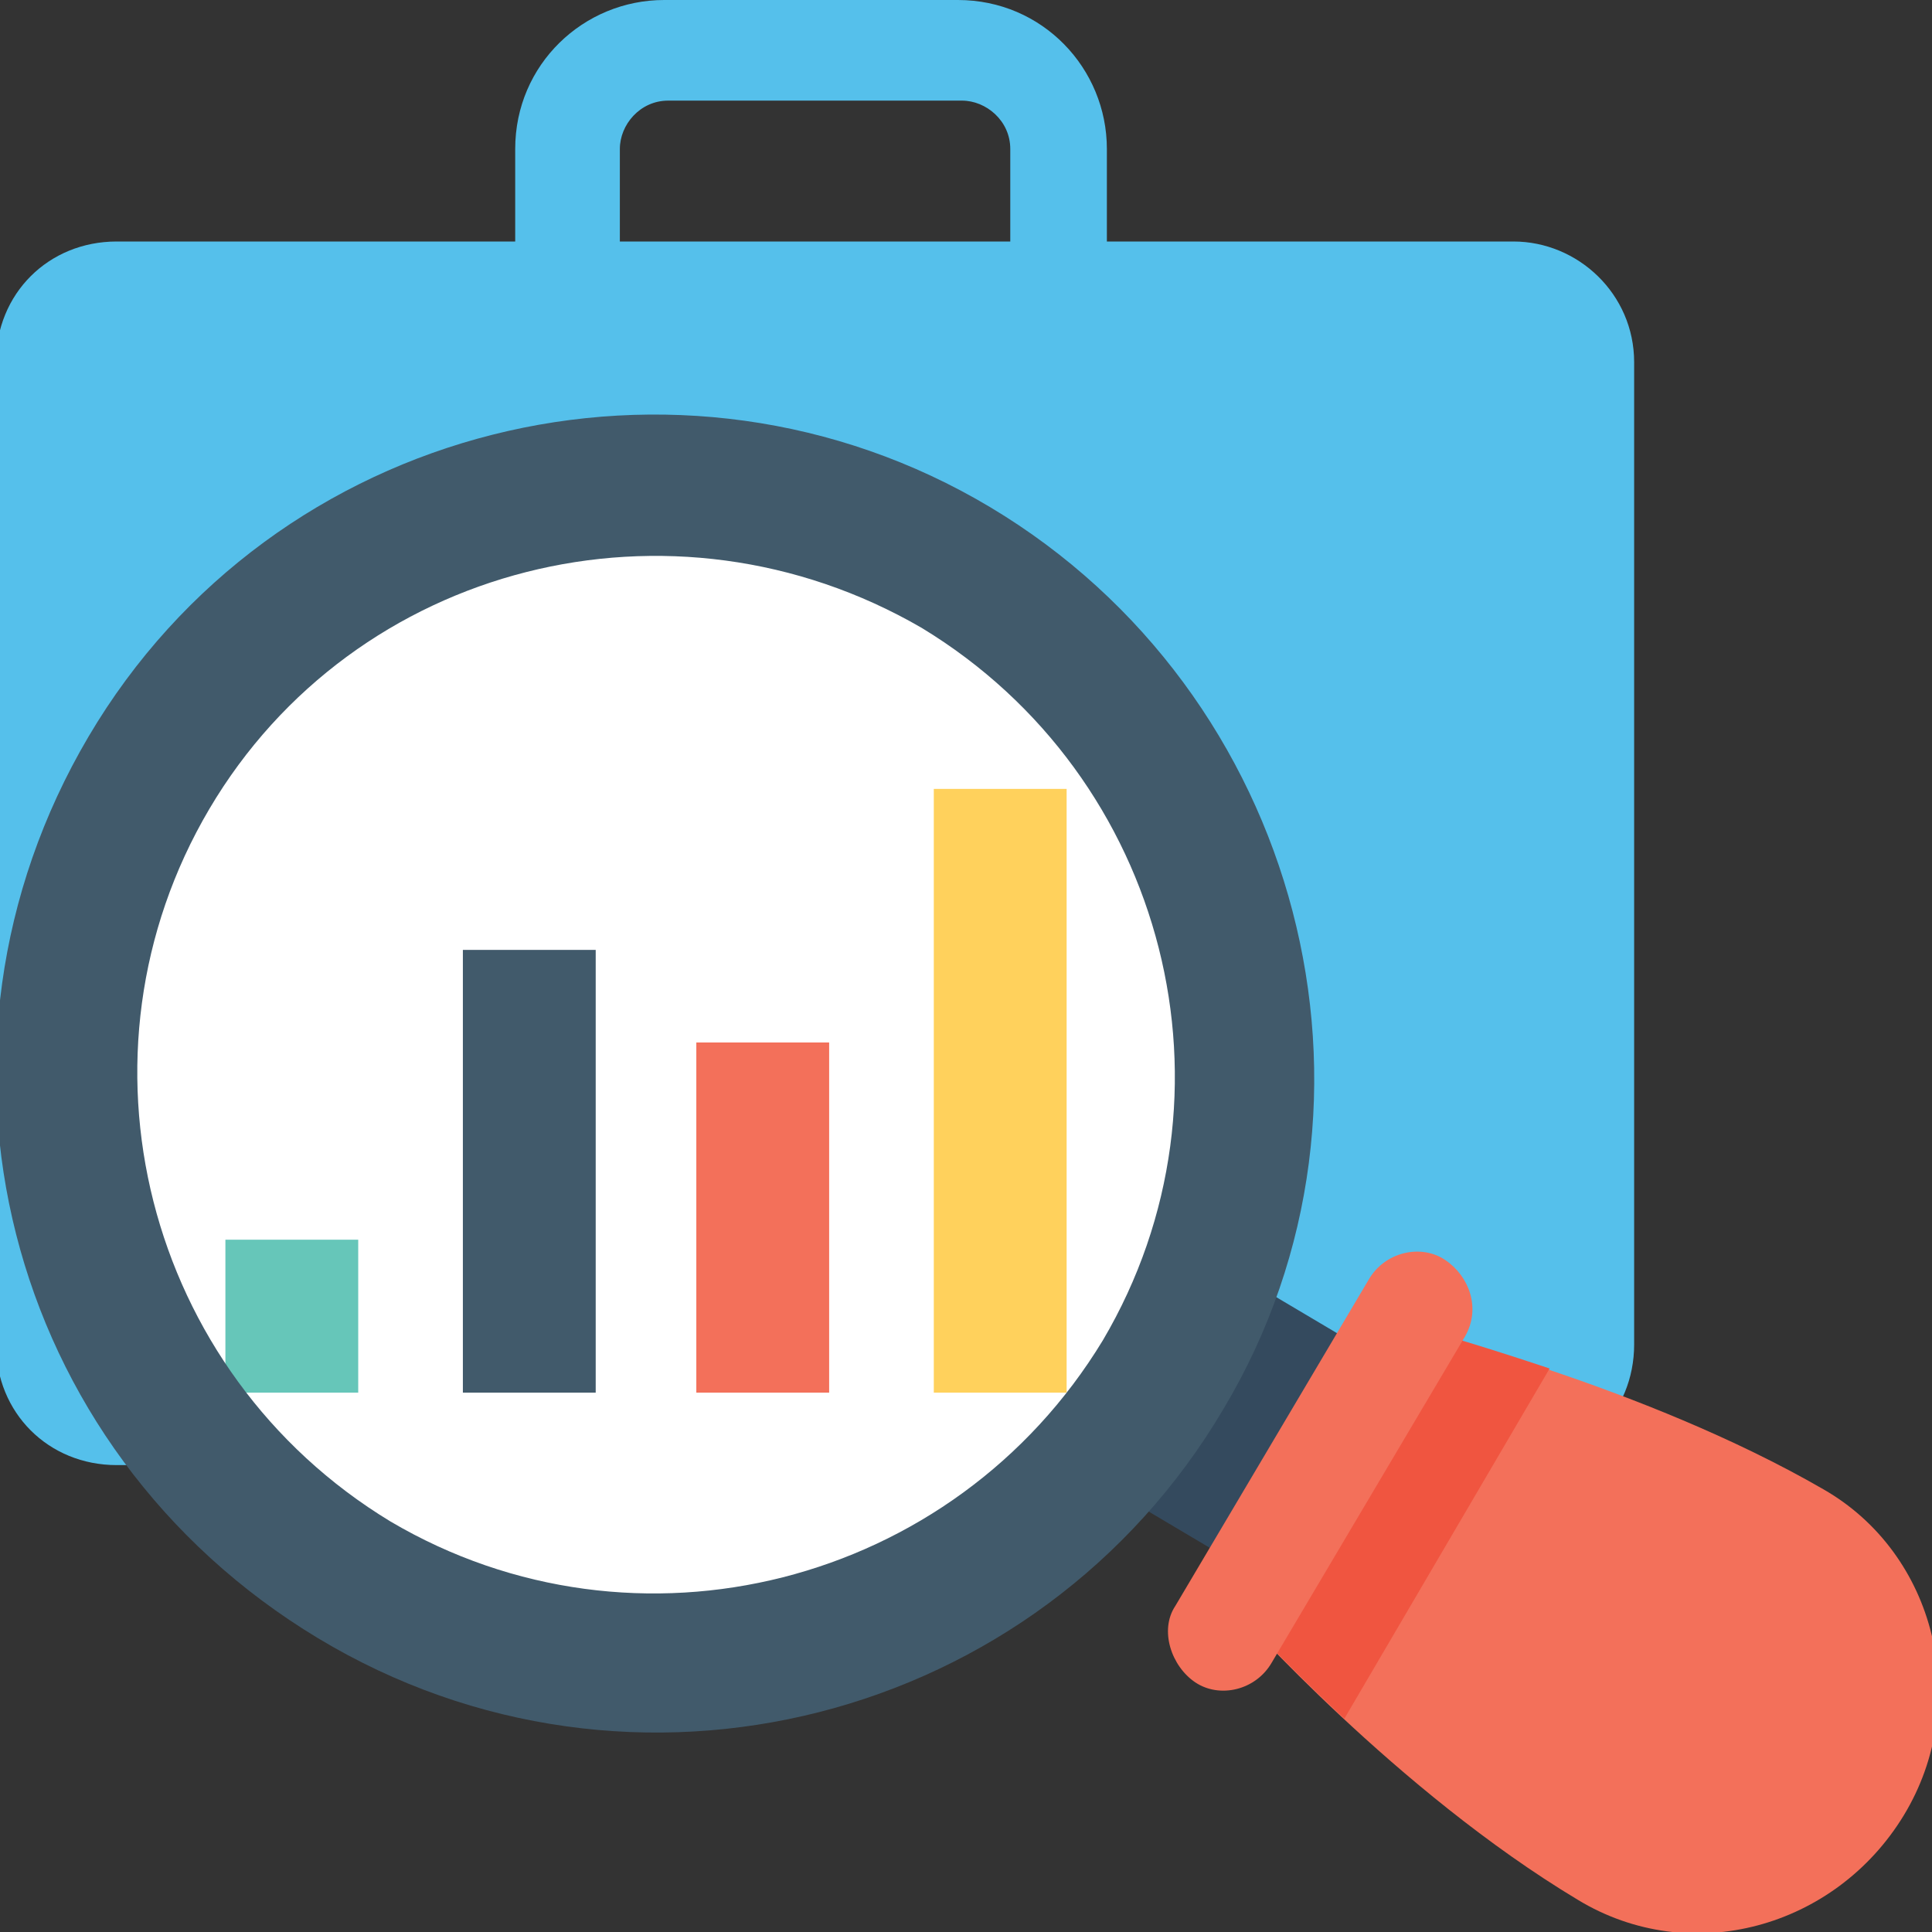 <?xml version="1.0" ?><!DOCTYPE svg  PUBLIC '-//W3C//DTD SVG 1.1//EN'  'http://www.w3.org/Graphics/SVG/1.1/DTD/svg11.dtd'><svg enable-background="new 0 0 48 48" id="Layer_1" version="1.1" viewBox="0 0 48 48" xml:space="preserve" xmlns="http://www.w3.org/2000/svg" xmlns:xlink="http://www.w3.org/1999/xlink"><rect x="0" y="0" width="48" height="48" fill="#333333" stroke="none"/><g><g><g><g><g><path d="M37.6,6H2.9c-1.7,0-3,1.3-3,3v24.4c0,1.7,1.3,3,3,3h34.7c1.7,0,3-1.3,3-3V9C40.6,7.3,39.2,6,37.6,6z" fill="#55C0EB"/></g></g><g><g><path d="M27.6,9.2H12.8V3.7c0-2.1,1.7-3.7,3.7-3.7h7.3c2.1,0,3.7,1.7,3.7,3.7V9.2z M15.3,6.7h9.8v-3       c0-0.7-0.6-1.2-1.2-1.2h-7.3c-0.7,0-1.2,0.6-1.2,1.2V6.7z" fill="#55C0EB"/></g></g></g><g><rect fill="#344A5E" height="6.1" transform="matrix(0.51 -0.86 0.86 0.51 -15.25 43.089)" width="6.2" x="27.1" y="31.9"/><g><g><circle cx="16.3" cy="26.7" fill="#FFFFFF" r="14.6"/></g><g><g><rect fill="#66C6B9" height="3.8" width="3.3" x="5.6" y="30.8"/></g><g><rect fill="#415A6B" height="11" width="3.3" x="11.5" y="23.6"/></g><g><rect fill="#F3705A" height="8.7" width="3.3" x="17.3" y="25.9"/></g><g><rect fill="#FFD15C" height="15" width="3.3" x="23.2" y="19.6"/></g></g><path d="M30.4,35c-4.6,7.8-14.7,10.4-22.5,5.7S-2.4,26.1,2.2,18.3S16.9,8,24.6,12.6S35,27.3,30.4,35z M5.2,20.1      c-3.6,6.1-1.6,14,4.5,17.7c6.1,3.6,14,1.6,17.7-4.5c3.6-6.1,1.6-14-4.5-17.7C16.7,12,8.8,14,5.2,20.1z" fill="#415A6B"/></g><g><path d="M39.2,47.2c-4.5-2.7-8.4-7.1-8.4-7.1l4.2-7.1c0,0,5.8,1.4,10.3,4c2.8,1.6,3.7,5.3,2,8.1l0,0      C45.6,47.9,42,48.9,39.2,47.2z" fill="#F3705A"/></g><g><path d="M38.5,34l-5.1,8.7c-1.6-1.5-2.6-2.6-2.6-2.6l4.2-7.1C35,32.9,36.4,33.3,38.5,34z" fill="#F05540"/></g><g><g><path d="M36.4,33.2l-4.8,8.1c-0.4,0.7-1.3,0.9-1.9,0.5s-0.9-1.3-0.5-1.9l4.8-8.1c0.4-0.7,1.3-0.9,1.9-0.5       S36.8,32.5,36.4,33.2z" fill="#F3705A"/></g></g></g></g></g></svg>